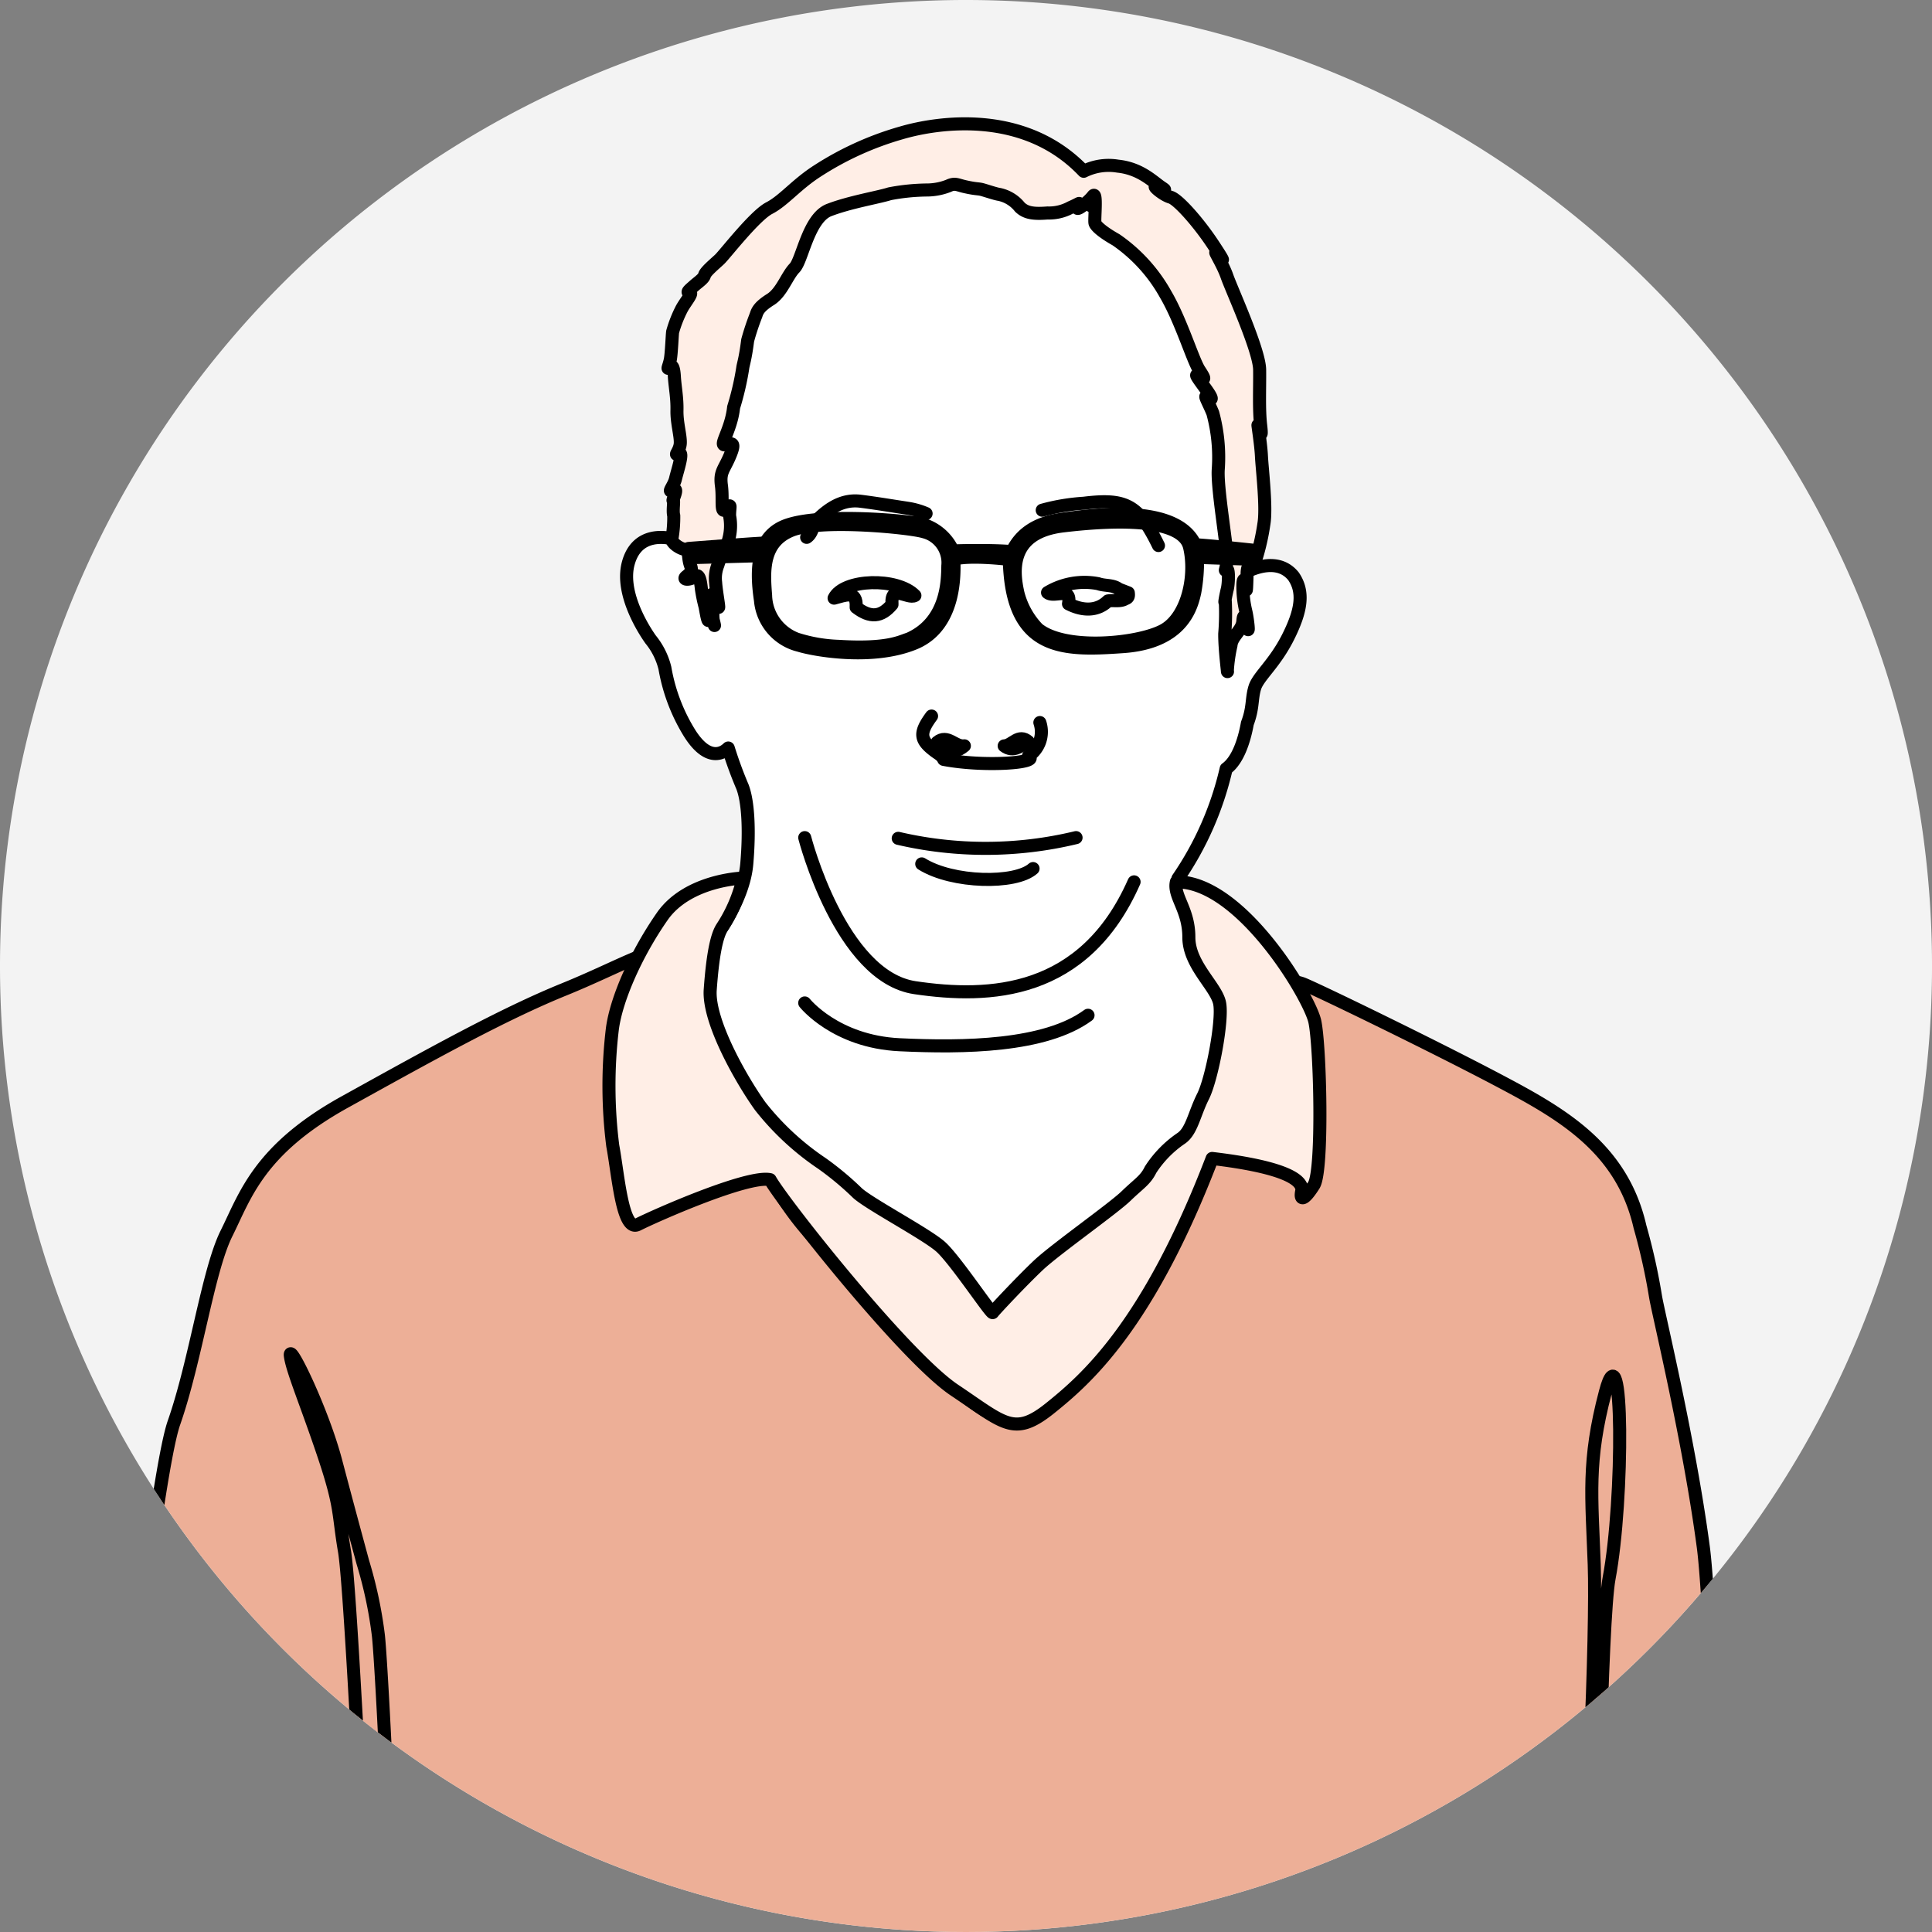 <svg xmlns="http://www.w3.org/2000/svg" xmlns:xlink="http://www.w3.org/1999/xlink" width="222.13" height="222.13" viewBox="0 0 222.13 222.13">
  <rect x="0" y="0" width="222.13" height="222.13" fill="#808080" stroke="none"/>
  <defs>
    <clipPath id="clip-path">
      <path id="Path_12420" data-name="Path 12420" d="M2788.833-3954.192A111.065,111.065,0,0,1,2899.9-4065.257a111.066,111.066,0,0,1,111.065,111.065A111.065,111.065,0,0,1,2899.9-3843.127h0A111.064,111.064,0,0,1,2788.833-3954.192Z" transform="translate(-2788.833 4065.257)" fill="#fff"/>
    </clipPath>
  </defs>
  <g id="Group_3933" data-name="Group 3933" transform="translate(-2788.833 4065.257)">
    <g id="Group_6692" data-name="Group 6692" transform="translate(2788.833 -4065.257)">
      <path id="Path_12409" data-name="Path 12409" d="M2788.833-3954.192A111.065,111.065,0,0,1,2899.9-4065.257a111.066,111.066,0,0,1,111.065,111.065A111.065,111.065,0,0,1,2899.9-3843.127h0A111.064,111.064,0,0,1,2788.833-3954.192Z" transform="translate(-2788.833 4065.257)" fill="#f3f3f3"/>
      <g id="Group_6691" data-name="Group 6691" clip-path="url(#clip-path)">
        <g id="Artboard_2" data-name="Artboard 2" transform="translate(10.879 14.243)">
          <g id="Group_6690" data-name="Group 6690">
            <g id="Group_6689" data-name="Group 6689">
              <path id="Path_12410" data-name="Path 12410" d="M2913.847-3946.089s3.143-4.125,3.5-8.216.122-7.28-.491-8.869a46.374,46.374,0,0,1-1.639-4.468c-.7.7-2.379,1.521-4.408-1.651a20.932,20.932,0,0,1-2.875-7.545,8.351,8.351,0,0,0-1.63-3.269c-.5-.693-3.546-5.147-2.588-8.747s4.257-3.238,6.056-2.56c1.5.385,1.771-2.113,2.359-3.415s.307-8.28.263-12.266,2.812-17.18,11.534-21.66,18.958-8.081,30.984-2.229,13.353,8.83,14.886,11.907,3.92,12.818,4.184,18.3-.063,12.167-.054,13.361c0,0,4.058-2.732,6.281.032,1.216,1.783.938,3.882-.623,6.988s-3.445,4.522-3.834,5.825-.165,2.291-.851,4.1c-.374,2.1-1.148,4.3-2.433,5.21a36.846,36.846,0,0,1-5.545,12.624c-.287,1.4,3.957,3.995,4.676,6.373a9.826,9.826,0,0,0,3.649,5.05c1.207.785-.663,5.842-2.108,10.342s-5.964,11.431-11.5,16.574-13.149,10.313-14.618,12.021-3.405-.958-7.131-4.807a37.627,37.627,0,0,0-9.754-7.472c-2.808-1.47-2.213-1.97-5.726-3.732s-8.65-7.477-9.9-11.952S2910.33-3939.572,2913.847-3946.089Z" transform="translate(-2842.367 4039.401)" fill="#fff" stroke="#000" stroke-linecap="round" stroke-linejoin="round" stroke-width="1.5"/>
              <path id="Path_12411" data-name="Path 12411" d="M2991.11-3822.763c-1.629-12.254-5.064-26.371-5.487-28.76a70.686,70.686,0,0,0-1.791-8.056c-2.087-9.15-9.106-13.061-16.326-16.875s-20.252-10.153-22.354-11.028-5.581.36-5.949,2.858-2.783,10.3-4.714,16.7c-5.614,15.815-16.551,28-19.619,29.826s-5.677.355-8.8-2.1-9.871-9.563-18.15-19.152-14.7-31.645-14.7-31.645c-1.61-1.674-6.066,1.264-13.115,4.129s-15.271,7.443-25.185,12.935-11.451,10.79-13.6,15.1-3.532,14.595-6.052,21.8c-2.277,6.529-7.1,52.284-9.122,61.162h187.886C2993.109-3782.5,2992.024-3815.889,2991.11-3822.763Z" transform="translate(-2806.153 3986.389)" fill="#edaf97" stroke="#000" stroke-linecap="round" stroke-linejoin="round" stroke-width="1.5"/>
              <g id="Group_6688" data-name="Group 6688" transform="translate(59.137 86.71)">
                <path id="Path_12412" data-name="Path 12412" d="M2915.73-3904.529s-6.344.178-9.292,4.4-5.278,9.428-5.74,12.926a54.9,54.9,0,0,0,.043,13.461c.633,3.38,1.1,9.958,2.891,9.043s12.6-5.721,15.2-5.152c1.425,2.573,15.469,20.369,21.2,24.2s6.835,5.409,10.985,2.077,11.266-9.491,18.637-28.716c3.094.369,10.488,1.386,10.313,3.677-.287,1.3.311,1.1,1.386-.613s.725-16.059.1-18.844-8.513-16.1-15.912-16.017c-.375,1.649,1.44,3.153,1.435,6.368,0,3.186,3.143,5.633,3.537,7.574s-.88,8.683-1.9,10.712-1.3,3.974-2.49,4.811a12.645,12.645,0,0,0-3.551,3.628c-.584,1.207-1.328,1.582-2.812,3.021s-8.158,6.144-10.08,7.959-5.108,5.215-5.254,5.444-4.324-6.091-5.988-7.569-8.2-4.919-9.564-6.174a34.76,34.76,0,0,0-4.077-3.4,31.044,31.044,0,0,1-7.1-6.582c-2.131-2.968-6.014-9.73-5.75-13.4s.681-6.061,1.342-7.117A17.331,17.331,0,0,0,2915.73-3904.529Z" transform="translate(-2900.305 3904.529)" fill="#ffeee6" stroke="#000" stroke-linecap="round" stroke-linejoin="round" stroke-width="1.5"/>
              </g>
              <path id="Path_12413" data-name="Path 12413" d="M3080.971-3790.105c1.7-8.995,1.688-29.431-.423-21.429s-1.566,11.977-1.284,19.853c.272,7.409-.755,35.1-2.355,44.87h2.563C3079.526-3753.223,3080.071-3785.309,3080.971-3790.105Z" transform="translate(-2906.848 3957.331)" fill="#edaf97" stroke="#000" stroke-linecap="round" stroke-linejoin="round" stroke-width="1.5"/>
              <path id="Path_12414" data-name="Path 12414" d="M2852.09-3785.128a49.689,49.689,0,0,0-1.78-8.353c-.939-3.478-1.566-5.765-3.119-11.636s-5.434-13.8-5.215-12.1c.215,1.683,1.956,5.76,3.911,11.622s1.566,6.456,2.312,10.833,2.34,38.862,2.573,41.757-.073,2.885-1.678,1.712-2.817-2.768-5.517-3.133,2.32,2.467,3.337,4.446a5.517,5.517,0,0,1,.569,1.645h6.018C2853.993-3751.817,2852.46-3782.171,2852.09-3785.128Z" transform="translate(-2819.473 3958.854)" fill="#edaf97" stroke="#000" stroke-linecap="round" stroke-linejoin="round" stroke-width="1.5"/>
              <path id="Path_12415" data-name="Path 12415" d="M2916.588-3989.86c.073,1.148.534,3.435.278,2.739s-.871-1.985-.657-1.036a5.391,5.391,0,0,1,.073,1.79,4.03,4.03,0,0,0,.165,1.445c.1.248-.579-2.588-.613-1.192s-.254.2-.457-.938a17.859,17.859,0,0,1-.423-2.041c-.112-1.044-.268-1.842-.764-1.438s-1.542.416-.948-.039.622-.8.486-1.148c-.408-1.046-.068-1.8-.72-1.942s-1.5-.78-1.454-1.179a14.118,14.118,0,0,0,.219-2.7c-.16-.547.078-1.793-.068-1.744s.729-1.605-.015-1.2.092-.448.287-1.3,1.007-3.25.364-2.895.146-.3.185-1.2-.417-2.335-.384-3.782-.229-2.691-.3-3.885-.306-1.394-.6-1.041,0-.2.136-.9.219-2.943.268-3.193a14.014,14.014,0,0,1,1.07-2.7c.482-.851,1.323-1.81.875-1.8s.092-.4.535-.8,1.09-.807,1.187-1.208,1.133-1.258,1.727-1.813,4.033-5.03,5.716-5.9,3.109-2.724,5.585-4.3a35.8,35.8,0,0,1,9.583-4.342c4.223-1.24,14.176-2.746,20.982,4.41a6.407,6.407,0,0,1,3.93-.588c2.6.267,4.057,1.8,5.011,2.437s-.253,0-.647-.093.856.988,1.7,1.227,3.177,2.86,4.85,5.385,1.114,1.883.506,1.141.614,1.092,1.129,2.581,3.726,8.484,3.75,10.727-.1,4.538.122,6.429-.195.449-.3,0,.315,2.042.384,3.488.613,5.926.281,7.823a26.031,26.031,0,0,1-.905,4c.1-.7-.263-1.2-.4-.244s-.589.754-.623,1.9-.073,2.6-.132,1.6-.364-1.194-.354-.1a12.279,12.279,0,0,0,.33,2.842c.214.841.434,2.933.17,1.838s-.418-1.69-.506-.642-1.274,1.708-1.362,2.758a18,18,0,0,0-.418,2.895c.107.8-.326-2.539-.3-4.237a28.466,28.466,0,0,0,.063-3.739c-.151.45.083-.8.234-1.4s.219-2.445-.083-2.243-.044.148.044-1.1-1.134-8.066-1.007-10.357a19.439,19.439,0,0,0-.623-6.528c-.506-1.236-1.119-2.228-.618-1.837s.651.295.043-.6-1.766-2.325-1.065-1.833.852.489.1-.649-2.107-5.714-3.887-8.732a18.6,18.6,0,0,0-5.7-6.273c-1.556-.876-2.316-1.569-2.418-1.917s.258-3.767-.233-3.115-2.024,1.868-1.78,1.265.49-.5-.8.058a5.13,5.13,0,0,1-2.642.628c-1.566.121-2.475.019-3.185-.671a4.116,4.116,0,0,0-2.365-1.464c-.442-.057-1.649-.479-2.053-.574s-.69-.041-1.945-.328c-.837-.192-1.1-.435-1.844-.08a6.9,6.9,0,0,1-2.389.474,23.8,23.8,0,0,0-4.371.435c-1.289.413-4.573.949-6.961,1.87s-3.086,5.752-3.972,6.66-1.469,2.807-2.759,3.619-1.517,1.3-1.673,1.81a28.107,28.107,0,0,0-.963,2.9c-.277,2.2-.506,2.7-.569,3.2a31.967,31.967,0,0,1-1.045,4.495c-.273,2.593-1.747,4.5-.949,4.3s1.191-.312.516,1.289-1.182,1.81-.969,3.406-.16,3.391.53,2.686.4-.307.409.793a5.977,5.977,0,0,1-.463,3.692,8.108,8.108,0,0,0-.875,1.95A4.05,4.05,0,0,0,2916.588-3989.86Z" transform="translate(-2845.188 4042.581)" fill="#ffeee6" stroke="#000" stroke-linecap="round" stroke-linejoin="round" stroke-width="1.5"/>
              <path id="Path_12416" data-name="Path 12416" d="M2984.583-3966.98s-5.855-.631-6.706-.622c-2.141-4.714-11.451-3.515-15.436-2.924s-5.1,2.7-5.643,3.7c-2.744-.221-6.772-.078-6.772-.078a5.579,5.579,0,0,0-4.826-3.288c-3.692-.462-11.023-.832-14.307.35s-3.585,4.726-3,8.606a5.849,5.849,0,0,0,4.445,5.189c1.7.532,8.392,1.754,13.257-.241s4.592-8.275,4.529-9.671c1.99-.518,6.382.034,6.382.034.214,10.663,6.247,10.5,13.067,10.026s7.881-4.519,8.26-6.269a19.509,19.509,0,0,0,.307-3.991l6.594.223Zm-35.145,1.777c-.035,1.6.019,6.431-4.49,8.425-.943.282-2.35,1.2-8.075.846a17.7,17.7,0,0,1-4.816-.834,5.5,5.5,0,0,1-3.571-5.021c-.224-2.789-.414-6.075,2.914-7.46s13.655-.345,15.251.136A3.657,3.657,0,0,1,2949.438-3965.2Zm24.908,7.362c-2.676,1.574-11.34,2.513-14.556-.092a9.177,9.177,0,0,1-2.291-4.115c-.5-2.25-1.222-6.969,5.205-7.733s13.747-.843,14.525,2.438S2977.021-3959.415,2974.346-3957.842Z" transform="translate(-2851.34 4016.001)" stroke="#000" stroke-linecap="round" stroke-linejoin="round" stroke-width="1.5"/>
            </g>
            <g id="Group_5380" data-name="Group 5380" transform="translate(81.866 43.349)">
              <path id="Path_9196" data-name="Path 9196" d="M2979.613-3972.439a23.348,23.348,0,0,1,4.765-.8c4.846-.59,6.306.171,8.6,4.861" transform="translate(-2952.529 3973.508)" fill="none" stroke="#000" stroke-linecap="round" stroke-linejoin="round" stroke-width="1.5"/>
              <path id="Path_9197" data-name="Path 9197" d="M2936.492-3969.375c.742-.491.657-1.488,1.249-2.058,1.382-1.324,2.919-2.35,4.956-2.092,1.843.233,3.674.544,5.51.822a8.639,8.639,0,0,1,2.017.59" transform="translate(-2936.492 3973.564)" fill="none" stroke="#000" stroke-linecap="round" stroke-linejoin="round" stroke-width="1.5"/>
              <path id="Path_9199" data-name="Path 9199" d="M2944.049-3955.765c.124-2.076-1.33-1.351-2.536-1.056,1.093-2.235,7.26-2.407,9.292-.3-.83.446-2.8-1.4-2.633,1.022C2946.929-3954.622,2945.677-3954.519,2944.049-3955.765Z" transform="translate(-2938.359 3968.001)" fill="#fff" stroke="#000" stroke-linecap="round" stroke-linejoin="round" stroke-width="1.5"/>
              <path id="Path_9200" data-name="Path 9200" d="M2989.873-3957.45c.029.278.063.559-.326.678-.623.38-1.346.143-2.013.254-1.146,1.118-2.76,1.237-4.537.332.373-2.062-1.622-.643-2.41-1.292a8.251,8.251,0,0,1,5.829-1.022c.768.276,1.688.1,2.371.629Z" transform="translate(-2952.891 3968.018)" fill="#fff" stroke="#000" stroke-linecap="round" stroke-linejoin="round" stroke-width="1.5"/>
              <g id="Group_5362" data-name="Group 5362" transform="translate(13.345 24.736)">
                <path id="Path_9202" data-name="Path 9202" d="M2971.207-3933.435a3.362,3.362,0,0,1-1.318,3.862c1.454.771-5.062,1.27-9.742.375-.2-.455-.63-.653-1-.932-1.756-1.311-1.837-2.093-.394-4.051" transform="translate(-2957.739 3934.181)" fill="#fff" stroke="#000" stroke-linecap="round" stroke-linejoin="round" stroke-width="1.5"/>
                <path id="Path_9203" data-name="Path 9203" d="M2963.512-3929.167c-.878.676-.878.676-3.123-.411C2961.577-3930.556,2962.433-3929,2963.512-3929.167Z" transform="translate(-2958.724 3932.59)" fill="#fff" stroke="#000" stroke-linecap="round" stroke-linejoin="round" stroke-width="1.5"/>
                <path id="Path_9204" data-name="Path 9204" d="M2975.419-3929.695c-.874.451-1.677,1.293-2.772.486C2973.594-3929.247,2974.3-3930.667,2975.419-3929.695Z" transform="translate(-2963.283 3932.639)" fill="#fff" stroke="#000" stroke-linecap="round" stroke-linejoin="round" stroke-width="1.5"/>
              </g>
              <path id="Path_9205" data-name="Path 9205" d="M2973.7-3911.93a44.368,44.368,0,0,1-20.445.083" transform="translate(-2942.727 3950.642)" fill="#fff" stroke="#000" stroke-linecap="round" stroke-linejoin="round" stroke-width="1.5"/>
              <path id="Path_9206" data-name="Path 9206" d="M2970.359-3906.584c-2.018,1.815-9.267,1.675-12.8-.538" transform="translate(-2944.328 3948.854)" fill="#fff" stroke="#000" stroke-linecap="round" stroke-linejoin="round" stroke-width="1.5"/>
            </g>
            <path id="Path_12417" data-name="Path 12417" d="M2936.139-3911.93s4.1,15.983,12.667,17.253,19.467.845,25.2-12.167" transform="translate(-2854.495 3993.991)" fill="none" stroke="#000" stroke-linecap="round" stroke-linejoin="round" stroke-width="1.5"/>
            <path id="Path_12418" data-name="Path 12418" d="M2936.139-3881.669s3.526,4.453,10.9,4.806,16.742.236,21.673-3.389" transform="translate(-2854.495 3982.737)" fill="none" stroke="#000" stroke-linecap="round" stroke-linejoin="round" stroke-width="1.5"/>
            <path id="Path_12419" data-name="Path 12419" d="M2923.517-3964.409l-7.918.222-.727-1.046s8.062-.631,8.913-.622" transform="translate(-2846.585 4014.046)" stroke="#000" stroke-linecap="round" stroke-linejoin="round" stroke-width="1.5"/>
          </g>
        </g>
      </g>
    </g>
  </g>
</svg>
